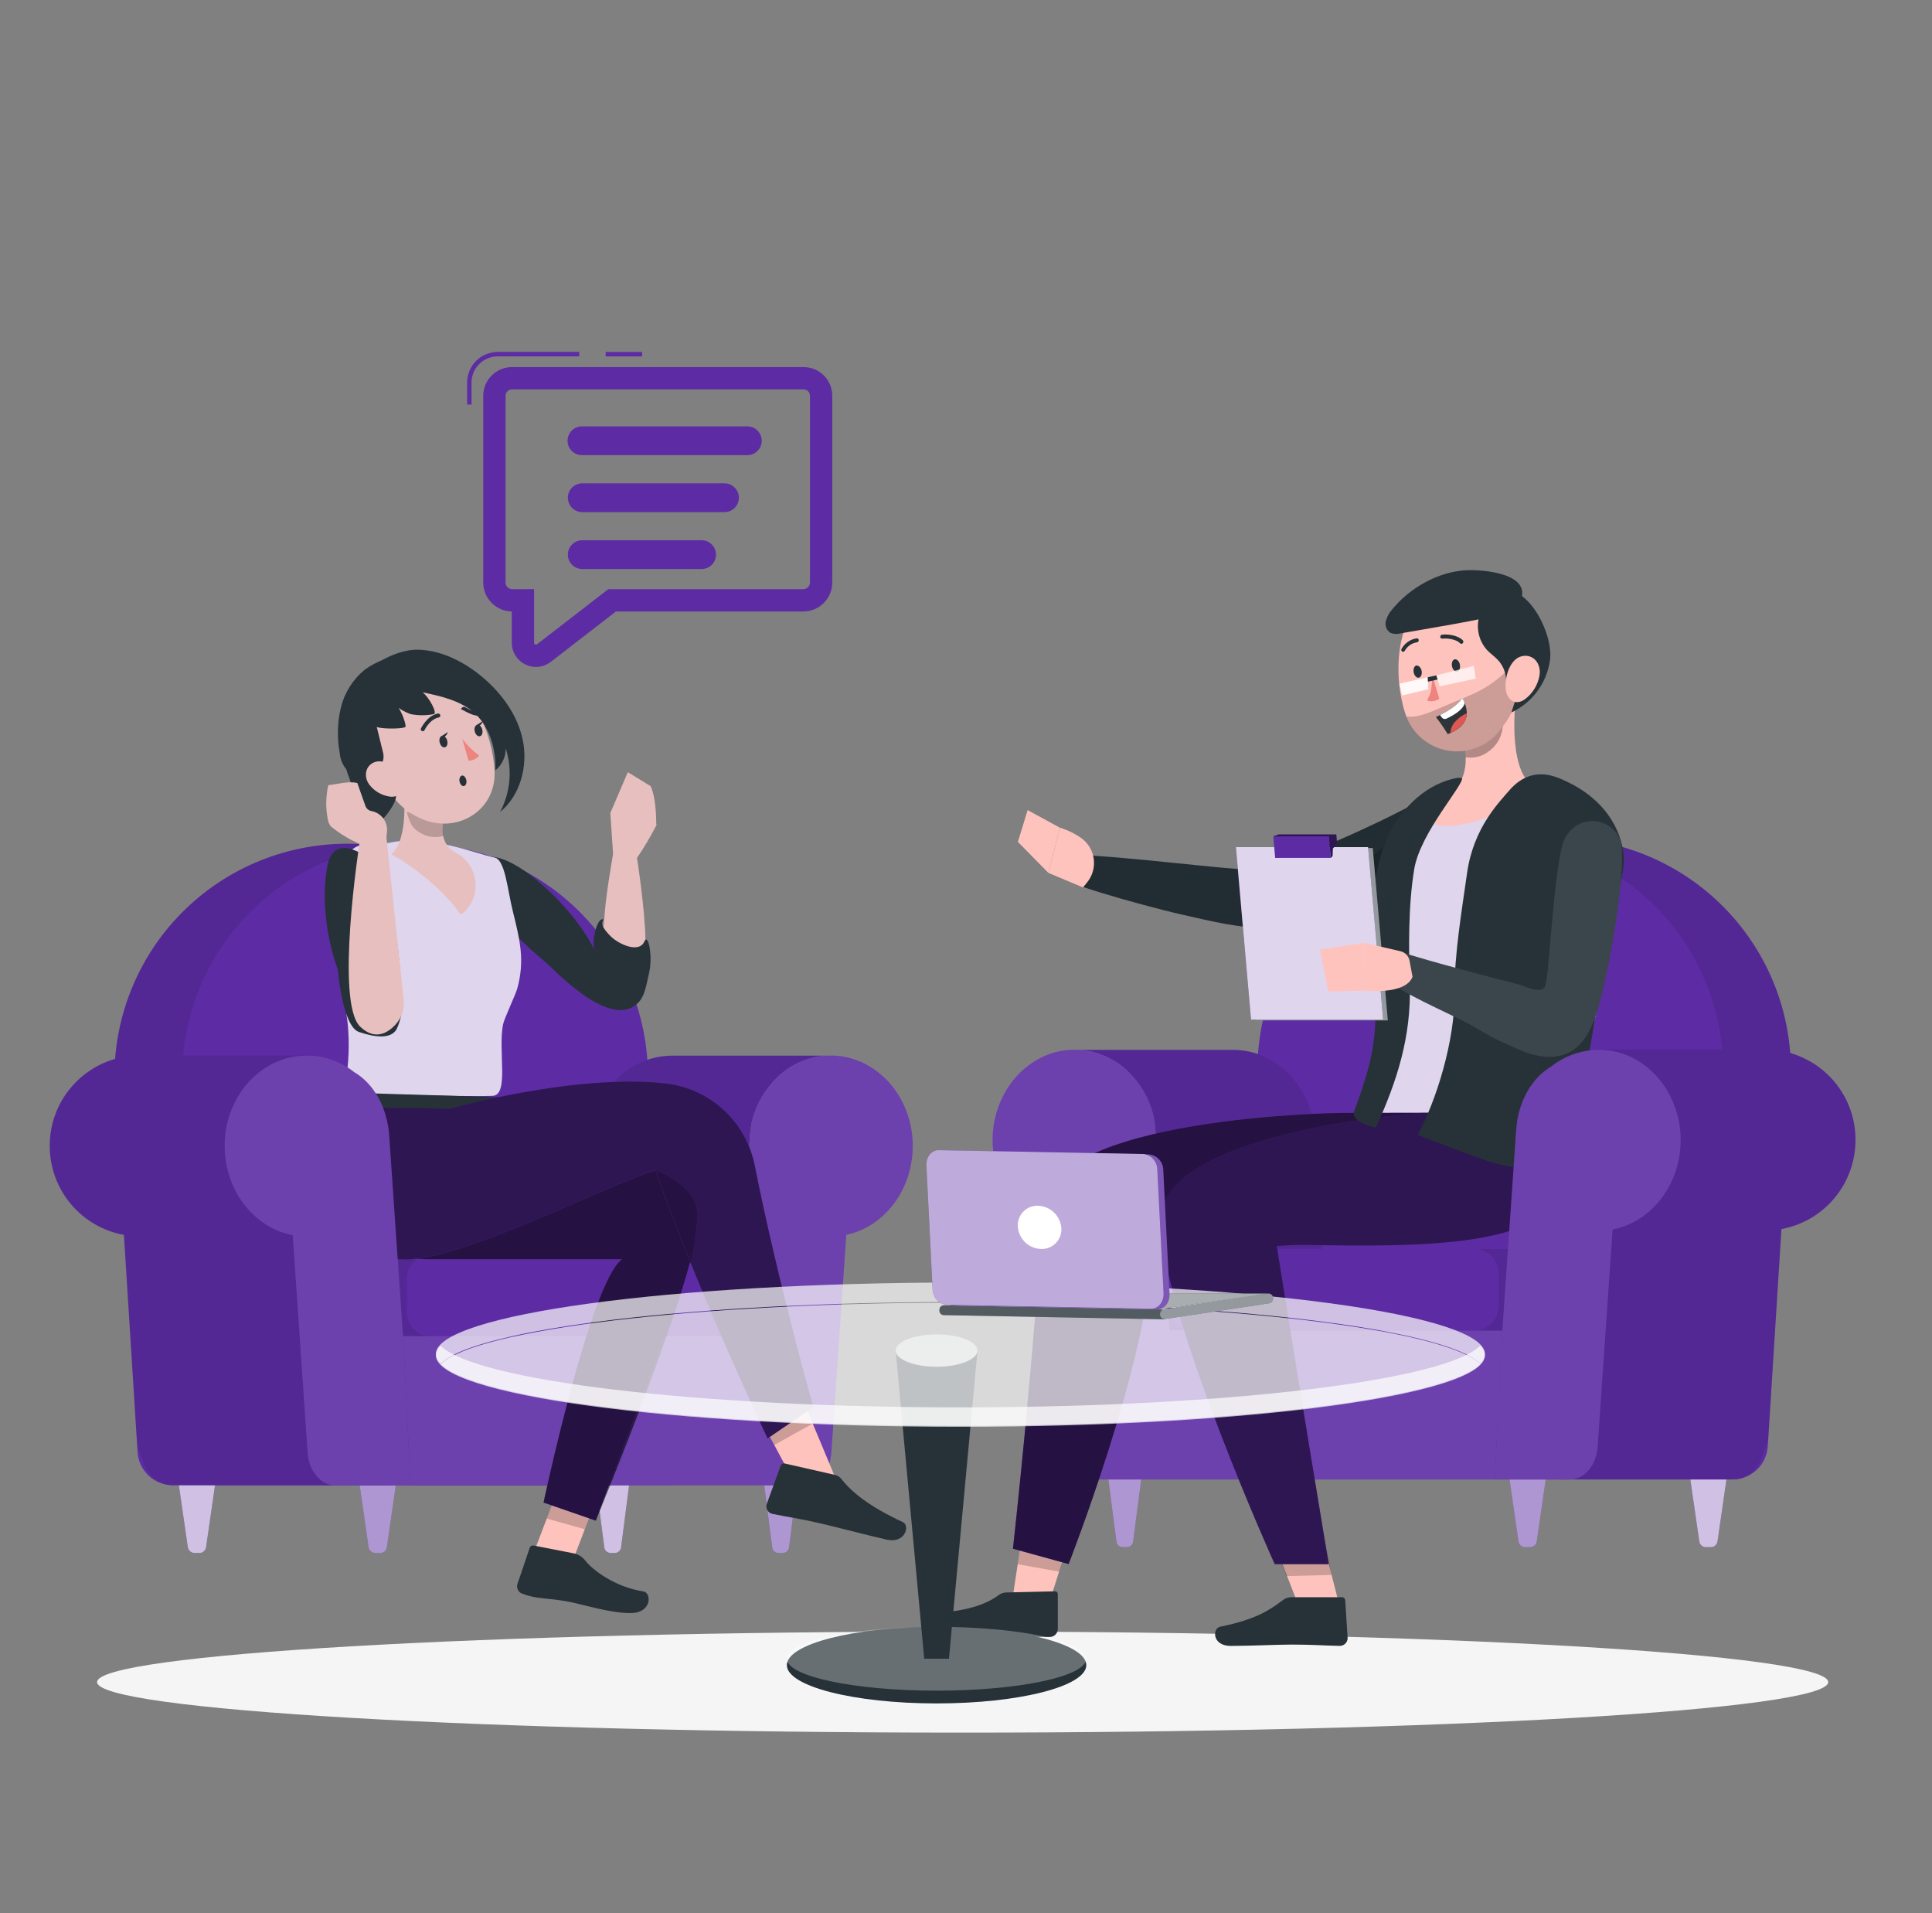 <svg width="101" height="100" viewBox="0 0 101 100" fill="none" xmlns="http://www.w3.org/2000/svg">
<rect x="0" y="0" width="101" height="100" fill="#808080" stroke="none"/>
<path d="M50.325 90.562C75.315 90.562 95.574 89.38 95.574 87.921C95.574 86.462 75.315 85.279 50.325 85.279C25.335 85.279 5.076 86.462 5.076 87.921C5.076 89.38 25.335 90.562 50.325 90.562Z" fill="#F5F5F5"/>
<path d="M92.415 75.603L93.601 56.732C93.705 55.073 93.468 53.409 92.905 51.845C92.341 50.28 91.463 48.848 90.325 47.636C89.186 46.424 87.812 45.458 86.285 44.797C84.759 44.137 83.114 43.796 81.451 43.796C78.342 43.797 75.35 44.987 73.091 47.123C70.831 49.259 69.475 52.179 69.299 55.283L68.062 77.323H90.583C91.05 77.323 91.499 77.145 91.839 76.825C92.18 76.506 92.385 76.069 92.415 75.603Z" fill="#5D2CA4"/>
<path opacity="0.1" d="M92.457 74.924L93.601 56.737C93.705 55.077 93.468 53.414 92.905 51.849C92.341 50.285 91.463 48.852 90.325 47.64C89.186 46.428 87.812 45.462 86.285 44.802C84.759 44.142 83.114 43.801 81.451 43.801C78.342 43.801 75.35 44.992 73.091 47.128C70.831 49.264 69.475 52.183 69.299 55.288L68.062 77.323H89.904C90.554 77.321 91.18 77.072 91.653 76.627C92.127 76.181 92.415 75.573 92.457 74.924Z" fill="black"/>
<path d="M88.76 77.323L90.053 56.732C90.157 55.073 89.92 53.41 89.356 51.845C88.793 50.281 87.915 48.848 86.776 47.636C85.638 46.424 84.263 45.458 82.737 44.798C81.211 44.138 79.566 43.797 77.903 43.796C74.794 43.796 71.802 44.986 69.543 47.122C67.283 49.258 65.926 52.178 65.752 55.283L64.508 77.323H88.76Z" fill="#5D2CA4"/>
<path d="M89.147 80.868H89.457C89.541 80.863 89.62 80.829 89.681 80.771C89.742 80.714 89.78 80.636 89.789 80.553L90.256 77.325H88.365L88.832 80.553C88.841 80.633 88.877 80.709 88.934 80.766C88.991 80.823 89.066 80.859 89.147 80.868Z" fill="#5D2CA4"/>
<path opacity="0.7" d="M89.147 80.868H89.457C89.541 80.863 89.62 80.829 89.681 80.771C89.742 80.714 89.78 80.636 89.789 80.553L90.256 77.325H88.365L88.832 80.553C88.841 80.633 88.877 80.709 88.934 80.766C88.991 80.823 89.066 80.859 89.147 80.868Z" fill="white"/>
<path d="M58.657 80.868H58.938C59.017 80.86 59.091 80.823 59.146 80.766C59.201 80.708 59.234 80.632 59.239 80.553L59.661 77.325H57.943L58.361 80.553C58.365 80.632 58.398 80.707 58.452 80.764C58.506 80.822 58.579 80.859 58.657 80.868Z" fill="#5D2CA4"/>
<path opacity="0.5" d="M58.657 80.868H58.938C59.017 80.86 59.091 80.823 59.146 80.766C59.201 80.708 59.234 80.632 59.239 80.553L59.661 77.325H57.943L58.361 80.553C58.365 80.632 58.398 80.707 58.452 80.764C58.506 80.822 58.579 80.859 58.657 80.868Z" fill="white"/>
<path d="M67.435 80.868H67.718C67.797 80.86 67.871 80.823 67.926 80.766C67.981 80.708 68.014 80.632 68.019 80.553L68.434 77.325H66.719L67.129 80.553C67.134 80.633 67.168 80.709 67.224 80.767C67.28 80.825 67.355 80.861 67.435 80.868Z" fill="#5D2CA4"/>
<path opacity="0.7" d="M67.435 80.868H67.718C67.797 80.86 67.871 80.823 67.926 80.766C67.981 80.708 68.014 80.632 68.019 80.553L68.434 77.325H66.719L67.129 80.553C67.134 80.633 67.168 80.709 67.224 80.767C67.28 80.825 67.355 80.861 67.435 80.868Z" fill="white"/>
<path d="M79.696 80.868H80.006C80.09 80.863 80.169 80.829 80.23 80.771C80.291 80.713 80.33 80.636 80.34 80.553L80.807 77.325H78.914L79.381 80.553C79.389 80.633 79.425 80.709 79.482 80.766C79.54 80.824 79.615 80.86 79.696 80.868Z" fill="#5D2CA4"/>
<path opacity="0.5" d="M79.696 80.868H80.006C80.09 80.863 80.169 80.829 80.23 80.771C80.291 80.713 80.33 80.636 80.34 80.553L80.807 77.325H78.914L79.381 80.553C79.389 80.633 79.425 80.709 79.482 80.766C79.54 80.824 79.615 80.86 79.696 80.868Z" fill="white"/>
<path d="M69.421 69.556H61.122L60.574 61.556L60.455 59.838L60.401 59.047C60.386 58.84 60.359 58.633 60.319 58.429C60.319 58.384 60.3 58.335 60.291 58.291C60.286 58.258 60.278 58.225 60.266 58.193C60.042 57.378 59.606 56.636 59.003 56.044C58.307 55.356 57.386 54.942 56.41 54.877H64.216C64.3 54.877 64.387 54.877 64.473 54.877C65.532 54.881 66.546 55.3 67.299 56.044C67.903 56.636 68.34 57.377 68.564 58.193C68.576 58.225 68.585 58.258 68.59 58.291C68.645 58.54 68.681 58.793 68.7 59.047L68.753 59.838L69.421 69.556Z" fill="#5D2CA4"/>
<path opacity="0.1" d="M69.421 69.556H61.122L60.574 61.556L60.455 59.838L60.401 59.047C60.386 58.84 60.359 58.633 60.319 58.429C60.319 58.384 60.3 58.335 60.291 58.291C60.286 58.258 60.278 58.225 60.266 58.193C60.042 57.378 59.606 56.636 59.003 56.044C58.307 55.356 57.386 54.942 56.41 54.877H64.216C64.3 54.877 64.387 54.877 64.473 54.877C65.532 54.881 66.546 55.3 67.299 56.044C67.903 56.636 68.34 57.377 68.564 58.193C68.576 58.225 68.585 58.258 68.59 58.291C68.645 58.54 68.681 58.793 68.7 59.047L68.753 59.838L69.421 69.556Z" fill="black"/>
<g opacity="0.1">
<path d="M75.996 65.286H79.329C80.141 65.286 80.797 65.799 80.797 66.431V68.401C80.797 69.036 80.141 69.547 79.329 69.547H75.996V65.286Z" fill="black"/>
</g>
<path d="M62.39 69.547H77.069C77.768 69.547 78.334 68.981 78.334 68.282V66.548C78.334 65.849 77.768 65.283 77.069 65.283H62.39C61.691 65.283 61.125 65.849 61.125 66.548V68.282C61.125 68.981 61.691 69.547 62.39 69.547Z" fill="#5D2CA4"/>
<path d="M97 59.584C97.002 60.7 96.609 61.78 95.891 62.634C95.174 63.489 94.177 64.061 93.077 64.251L92.225 75.624C92.151 76.59 91.448 77.33 90.608 77.33H81.455C82.295 77.33 82.995 76.59 83.07 75.624L83.537 69.556L83.931 64.244C84.65 64.121 85.331 63.832 85.92 63.4C86.508 62.968 86.988 62.406 87.322 61.757C87.368 61.674 87.409 61.589 87.446 61.502C87.716 60.899 87.854 60.245 87.852 59.584C87.851 59.26 87.819 58.937 87.754 58.62C87.728 58.494 87.695 58.368 87.66 58.244C87.494 57.688 87.229 57.167 86.876 56.706C86.435 56.131 85.867 55.665 85.217 55.344C84.567 55.022 83.851 54.855 83.126 54.853H92.279C93.013 54.851 93.736 55.022 94.391 55.353C95.031 55.671 95.59 56.132 96.025 56.699C96.66 57.526 97.003 58.541 97 59.584Z" fill="#5D2CA4"/>
<path opacity="0.1" d="M97 59.584C97.002 60.7 96.609 61.78 95.891 62.634C95.174 63.489 94.177 64.061 93.077 64.251L92.225 75.624C92.151 76.59 91.448 77.33 90.608 77.33H81.455C82.295 77.33 82.995 76.59 83.07 75.624L83.537 69.556L83.931 64.244C84.65 64.121 85.331 63.832 85.92 63.4C86.508 62.968 86.988 62.406 87.322 61.757C87.368 61.674 87.409 61.589 87.446 61.502C87.716 60.899 87.854 60.245 87.852 59.584C87.851 59.26 87.819 58.937 87.754 58.62C87.728 58.494 87.695 58.368 87.66 58.244C87.494 57.688 87.229 57.167 86.876 56.706C86.435 56.131 85.867 55.665 85.217 55.344C84.567 55.022 83.851 54.855 83.126 54.853H92.279C93.013 54.851 93.736 55.022 94.391 55.353C95.031 55.671 95.59 56.132 96.025 56.699C96.66 57.526 97.003 58.541 97 59.584Z" fill="black"/>
<path d="M87.854 59.587C87.854 61.92 86.317 63.864 84.298 64.254L83.518 75.624C83.451 76.59 82.818 77.332 82.053 77.332H57.609C56.848 77.332 56.209 76.59 56.144 75.624L55.362 64.233C53.383 63.818 51.887 61.899 51.887 59.593C51.882 58.626 52.157 57.677 52.678 56.861C53.072 56.239 53.615 55.724 54.258 55.365C54.843 55.036 55.503 54.863 56.174 54.863C57.233 54.869 58.247 55.288 59.002 56.03C59.606 56.621 60.041 57.362 60.265 58.177C60.277 58.21 60.286 58.245 60.291 58.28C60.346 58.528 60.382 58.78 60.4 59.033L60.456 59.825L61.121 69.556H78.54L79.262 59.054C79.364 57.57 80.088 56.333 81.091 55.748C81.725 55.24 82.5 54.94 83.311 54.886C83.396 54.878 83.482 54.874 83.567 54.875C84.219 54.871 84.861 55.032 85.434 55.342C85.452 55.349 85.469 55.359 85.486 55.37C86.078 55.698 86.585 56.159 86.97 56.716C87.549 57.561 87.858 58.562 87.854 59.587Z" fill="#5D2CA4"/>
<path opacity="0.1" d="M78.136 77.326H57.599C56.839 77.326 56.199 76.583 56.134 75.617L55.352 64.226C53.373 63.811 51.877 61.892 51.877 59.587C51.872 58.619 52.147 57.67 52.668 56.854C53.062 56.232 53.605 55.718 54.248 55.358C54.833 55.029 55.493 54.856 56.164 54.856C57.223 54.862 58.237 55.281 58.993 56.023C59.596 56.615 60.032 57.355 60.255 58.17C60.267 58.203 60.276 58.238 60.281 58.273C60.336 58.521 60.373 58.773 60.391 59.027L60.447 59.818L61.121 69.556H78.54L78.136 77.326Z" fill="white"/>
<path d="M75.473 44.987C75.067 45.22 74.696 45.414 74.306 45.612C73.917 45.81 73.534 45.992 73.14 46.175C72.356 46.532 71.562 46.875 70.745 47.171C69.922 47.477 69.084 47.742 68.234 47.964C67.35 48.202 66.448 48.364 65.536 48.447L65.343 48.466H65.252C64.428 48.37 63.697 48.233 62.965 48.069C62.232 47.906 61.506 47.745 60.787 47.561C60.068 47.376 59.354 47.187 58.64 46.982C57.926 46.777 57.219 46.564 56.512 46.324L56.836 44.704C58.304 44.798 59.77 44.938 61.221 45.089L63.389 45.306C64.103 45.376 64.834 45.437 65.473 45.46H65.191C65.923 45.33 66.645 45.147 67.352 44.914C68.082 44.681 68.813 44.415 69.543 44.102C70.274 43.789 70.997 43.467 71.716 43.124C72.085 42.956 72.442 42.779 72.792 42.604C73.142 42.429 73.515 42.242 73.835 42.076L75.473 44.987Z" fill="#263238"/>
<path opacity="0.1" d="M75.473 44.987C75.067 45.22 74.696 45.414 74.306 45.612C73.917 45.81 73.534 45.992 73.14 46.175C72.356 46.532 71.562 46.875 70.745 47.171C69.922 47.477 69.084 47.742 68.234 47.964C67.35 48.202 66.448 48.364 65.536 48.447L65.343 48.466H65.252C64.428 48.37 63.697 48.233 62.965 48.069C62.232 47.906 61.506 47.745 60.787 47.561C60.068 47.376 59.354 47.187 58.64 46.982C57.926 46.777 57.219 46.564 56.512 46.324L56.836 44.704C58.304 44.798 59.77 44.938 61.221 45.089L63.389 45.306C64.103 45.376 64.834 45.437 65.473 45.46H65.191C65.923 45.33 66.645 45.147 67.352 44.914C68.082 44.681 68.813 44.415 69.543 44.102C70.274 43.789 70.997 43.467 71.716 43.124C72.085 42.956 72.442 42.779 72.792 42.604C73.142 42.429 73.515 42.242 73.835 42.076L75.473 44.987Z" fill="black"/>
<path d="M56.541 43.815C56.196 43.573 55.814 43.387 55.411 43.264L54.807 45.624L56.618 46.385L56.823 46.133C56.962 45.964 57.066 45.769 57.127 45.56C57.189 45.35 57.207 45.13 57.18 44.913C57.154 44.696 57.083 44.487 56.974 44.298C56.864 44.109 56.716 43.945 56.541 43.815Z" fill="#FFC3BD"/>
<path d="M54.807 45.624L55.411 43.264L53.722 42.343L53.213 44.004L54.807 45.624Z" fill="#FFC3BD"/>
<path opacity="0.2" d="M69.791 47.386H69.856H69.884C70.776 47.29 73.397 46.849 75.292 44.98C75.009 44.434 74.622 44.011 74.148 43.916C72.841 43.668 71.24 44.604 69.791 47.386Z" fill="black"/>
<path d="M71.33 59.584C73.566 53.547 72.096 47.995 72.376 44.921C72.444 44.164 72.758 43.449 73.269 42.886C73.781 42.322 74.461 41.941 75.209 41.799C76.735 41.505 78.623 41.173 80.422 40.931C80.925 40.861 81.437 40.901 81.923 41.048C82.409 41.195 82.857 41.446 83.237 41.782C83.617 42.119 83.919 42.533 84.124 42.998C84.329 43.462 84.43 43.966 84.422 44.473C84.266 53.575 81.349 59.584 81.349 59.584L76.635 59.563L71.33 59.584Z" fill="#5D2CA4"/>
<path opacity="0.8" d="M71.33 59.584C73.566 53.547 72.096 47.995 72.376 44.921C72.444 44.164 72.758 43.449 73.269 42.886C73.781 42.322 74.461 41.941 75.209 41.799C76.735 41.505 78.623 41.173 80.422 40.931C80.925 40.861 81.437 40.901 81.923 41.048C82.409 41.195 82.857 41.446 83.237 41.782C83.617 42.119 83.919 42.533 84.124 42.998C84.329 43.462 84.43 43.966 84.422 44.473C84.266 53.575 81.349 59.584 81.349 59.584L76.635 59.563L71.33 59.584Z" fill="white"/>
<path d="M53.443 80.184L52.846 84.112H54.743L55.989 80.184H53.443Z" fill="#FFC3BD"/>
<path d="M52.604 83.236L55.14 83.176C55.16 83.174 55.18 83.175 55.199 83.181C55.218 83.187 55.236 83.197 55.251 83.21C55.266 83.224 55.278 83.24 55.286 83.258C55.294 83.276 55.299 83.296 55.299 83.316V85.183C55.288 85.286 55.239 85.382 55.162 85.452C55.085 85.522 54.985 85.561 54.881 85.563C53.999 85.563 53.579 85.531 52.464 85.563C51.276 85.559 50.09 85.481 48.912 85.33C48.008 85.176 48.254 84.329 48.662 84.315C50.506 84.247 51.537 83.862 52.2 83.381C52.315 83.291 52.457 83.24 52.604 83.236Z" fill="#263238"/>
<path opacity="0.2" d="M53.203 81.759L53.444 80.184H55.99L55.378 82.149L53.203 81.759Z" fill="black"/>
<path d="M70.162 58.17C70.162 58.17 54.724 58.324 54.484 63.213C54.143 70.242 52.955 80.949 52.955 80.949L55.865 81.75C55.865 81.75 60.019 71.124 60.18 65.633C64.523 64.77 75.686 65.633 76.997 62.781C77.638 61.33 77.811 59.715 77.492 58.16L70.162 58.17Z" fill="#5D2CA4"/>
<path opacity="0.6" d="M70.162 58.17C70.162 58.17 54.724 58.324 54.484 63.213C54.143 70.242 52.955 80.949 52.955 80.949L55.865 81.75C55.865 81.75 60.019 71.124 60.18 65.633C64.523 64.77 75.686 65.633 76.997 62.781C77.638 61.33 77.811 59.715 77.492 58.16L70.162 58.17Z" fill="black"/>
<path d="M67.025 81.703L68.055 84.368H70.136L69.42 81.566L67.025 81.703Z" fill="#FFC3BD"/>
<path opacity="0.2" d="M69.614 82.321L69.21 80.27L66.58 80.597L67.254 82.38L69.614 82.321Z" fill="black"/>
<path d="M67.49 83.486H70.148C70.191 83.483 70.233 83.497 70.266 83.525C70.299 83.553 70.319 83.593 70.323 83.636L70.451 85.626C70.449 85.734 70.404 85.837 70.327 85.912C70.25 85.987 70.146 86.028 70.038 86.028C69.105 86.011 68.671 85.96 67.501 85.96C66.785 85.96 65.333 86.03 64.341 86.03C63.35 86.03 63.378 85.097 63.795 85.024C65.686 84.646 66.416 84.126 67.081 83.624C67.2 83.536 67.343 83.488 67.49 83.486Z" fill="#263238"/>
<path d="M74.314 58.17C74.314 58.17 60.311 59.119 60.657 64.004C61.032 69.353 66.64 81.757 66.64 81.757H69.462C69.462 81.757 67.595 70.503 66.736 65.052C70.685 65.052 79.835 65.647 81.152 62.788C81.79 61.336 81.961 59.721 81.642 58.167L74.314 58.17Z" fill="#5D2CA4"/>
<path opacity="0.5" d="M74.314 58.17C74.314 58.17 60.311 59.119 60.657 64.004C61.032 69.353 66.64 81.757 66.64 81.757H69.462C69.462 81.757 67.595 70.503 66.736 65.052C70.685 65.052 79.835 65.647 81.152 62.788C81.79 61.336 81.961 59.721 81.642 58.167L74.314 58.17Z" fill="black"/>
<path d="M76.437 38.382C76.759 39.628 76.859 41.183 75.118 41.824C74.635 42.594 74.399 43.407 76.259 43.117C77.74 42.926 79.087 42.164 80.014 40.993C78.901 40.018 79.104 37.026 79.387 35.339L76.437 38.382Z" fill="#FFC3BD"/>
<path d="M76.23 40.65C74.631 40.923 73.317 42.16 72.612 43.619C71.908 45.077 71.737 46.739 71.751 48.361C71.765 49.983 71.95 51.598 71.905 53.217C71.856 55.084 71.406 56.408 70.762 58.167C70.762 58.585 71.394 58.821 71.929 58.93C73.044 56.496 73.777 54.167 73.7 51.493C73.642 49.551 73.616 47.339 73.933 45.425C74.251 43.511 76.54 41.012 76.43 40.666L76.23 40.65Z" fill="#263238"/>
<path opacity="0.3" d="M77.793 39.297C77.626 39.421 77.435 39.511 77.232 39.559C77.029 39.608 76.818 39.616 76.612 39.581C76.616 39.278 76.594 38.975 76.547 38.676L78.479 37.089C78.522 37.295 78.549 37.504 78.561 37.715C78.582 38.022 78.522 38.33 78.387 38.608C78.253 38.885 78.048 39.123 77.793 39.297Z" fill="black"/>
<path d="M74.904 31.012C72.862 32.167 72.841 35.432 73.471 37.313C73.63 37.807 73.922 38.247 74.314 38.586C74.706 38.925 75.184 39.15 75.696 39.236C76.207 39.321 76.732 39.265 77.214 39.072C77.695 38.88 78.114 38.559 78.426 38.144C79.424 36.881 79.28 35.607 79.231 33.413C79.182 31.22 76.948 29.859 74.904 31.012Z" fill="#FFC3BD"/>
<path opacity="0.2" d="M75.562 36.884C74.904 37.166 74.183 37.533 73.518 37.453C73.697 37.926 73.999 38.343 74.394 38.659C74.788 38.975 75.261 39.179 75.761 39.251C76.262 39.322 76.772 39.258 77.24 39.065C77.707 38.872 78.114 38.557 78.418 38.154C79.242 37.117 79.497 36.417 79.263 34.532C77.984 36.03 76.969 36.277 75.562 36.884Z" fill="black"/>
<path d="M77.537 31.75C77.325 32.094 77.23 32.498 77.268 32.901C77.305 33.304 77.472 33.684 77.744 33.983C77.929 34.177 78.155 34.326 78.332 34.524C78.609 34.836 78.753 35.243 78.734 35.659C78.775 35.391 78.909 35.146 79.111 34.966C79.313 34.786 79.572 34.682 79.843 34.671C79.566 35.529 79.289 36.384 79.012 37.239C79.56 36.983 80.034 36.591 80.388 36.101C80.743 35.611 80.966 35.039 81.037 34.438C81.215 32.781 79.17 29.232 77.537 31.75Z" fill="#263238"/>
<path d="M72.772 31.864C72.616 32.037 72.504 32.246 72.448 32.473C72.42 32.585 72.428 32.703 72.47 32.811C72.511 32.918 72.585 33.011 72.681 33.075C72.858 33.146 73.053 33.156 73.237 33.103L75.103 32.779C76.172 32.592 77.241 32.407 78.296 32.153C78.763 32.041 79.302 31.861 79.489 31.413C80.093 29.955 77.512 29.766 76.648 29.805C75.178 29.882 73.692 30.727 72.772 31.864Z" fill="#263238"/>
<path d="M79.562 34.298C78.951 34.436 78.689 35.316 78.706 35.88C78.706 36.522 79.172 36.94 79.714 36.552C80.116 36.254 80.39 35.813 80.479 35.32C80.589 34.716 80.176 34.16 79.562 34.298Z" fill="#FFC3BD"/>
<path d="M75.243 36.527C75.15 36.589 75.045 36.629 74.935 36.646C74.825 36.662 74.712 36.654 74.606 36.622C74.839 36.095 74.811 36.214 74.883 35.318L75.243 36.527Z" fill="#ED847E"/>
<path d="M76.319 33.616C76.144 33.42 75.665 33.346 75.406 33.383C75.38 33.386 75.353 33.38 75.332 33.364C75.311 33.348 75.296 33.325 75.292 33.299C75.288 33.271 75.296 33.243 75.312 33.22C75.328 33.197 75.353 33.181 75.381 33.175C75.707 33.126 76.251 33.224 76.473 33.469C76.492 33.489 76.503 33.515 76.503 33.543C76.503 33.57 76.492 33.597 76.473 33.616C76.46 33.63 76.444 33.64 76.426 33.647C76.407 33.653 76.387 33.653 76.368 33.647C76.349 33.642 76.332 33.631 76.319 33.616Z" fill="#263238"/>
<path d="M73.298 34.053C73.276 34.037 73.261 34.014 73.256 33.988C73.251 33.962 73.256 33.935 73.27 33.913C73.352 33.765 73.467 33.639 73.606 33.544C73.745 33.449 73.904 33.387 74.071 33.364C74.084 33.364 74.096 33.366 74.108 33.371C74.12 33.375 74.131 33.382 74.14 33.391C74.149 33.4 74.156 33.411 74.161 33.423C74.166 33.434 74.169 33.447 74.169 33.46C74.17 33.488 74.16 33.516 74.142 33.537C74.123 33.559 74.097 33.572 74.068 33.574C73.937 33.595 73.812 33.646 73.703 33.722C73.593 33.798 73.503 33.899 73.438 34.015C73.43 34.03 73.418 34.043 73.403 34.053C73.388 34.062 73.372 34.068 73.354 34.069C73.334 34.071 73.314 34.065 73.298 34.053Z" fill="#263238"/>
<path d="M75.064 37.476C75.289 37.762 75.495 38.061 75.683 38.373L75.828 38.312C76.486 38.027 76.672 37.63 76.682 37.278C76.674 36.998 76.587 36.725 76.432 36.492C76.199 36.895 75.608 37.217 75.286 37.374C75.148 37.441 75.064 37.476 75.064 37.476Z" fill="#2E353A"/>
<path d="M75.281 37.374L75.377 37.504C75.403 37.539 75.441 37.565 75.483 37.576C75.525 37.587 75.57 37.584 75.61 37.567C76.096 37.334 76.418 37.101 76.544 36.837C76.555 36.812 76.561 36.785 76.561 36.758C76.561 36.73 76.555 36.703 76.544 36.678C76.513 36.613 76.477 36.551 76.436 36.492C76.191 36.895 75.603 37.217 75.281 37.374Z" fill="white"/>
<path d="M75.822 38.312C76.48 38.028 76.667 37.631 76.676 37.278C76.426 37.394 76.204 37.562 76.025 37.771C75.902 37.925 75.831 38.115 75.822 38.312Z" fill="#DE5753"/>
<path d="M74.048 34.783C73.933 34.804 73.871 34.968 73.903 35.143C73.936 35.318 74.059 35.444 74.174 35.421C74.288 35.397 74.351 35.239 74.319 35.063C74.286 34.889 74.162 34.783 74.048 34.783Z" fill="#263238"/>
<path d="M76.05 34.462C75.935 34.483 75.872 34.644 75.905 34.821C75.938 34.998 76.061 35.122 76.176 35.099C76.29 35.075 76.353 34.914 76.32 34.739C76.288 34.564 76.164 34.441 76.05 34.462Z" fill="#263238"/>
<path opacity="0.9" d="M73.166 35.731L74.639 35.399L74.664 36.025L73.294 36.352L73.166 35.731Z" fill="white"/>
<g opacity="0.8">
<path opacity="0.9" d="M75.086 35.301L75.261 35.876L77.151 35.469L77.039 34.807L75.086 35.301Z" fill="white"/>
</g>
<path d="M74.648 35.63L74.639 35.399L75.087 35.301L75.152 35.518L74.648 35.63Z" fill="#263238"/>
<path d="M74.111 59.316C74.111 59.316 76.769 60.345 77.379 60.546C78.079 60.82 78.816 60.989 79.565 61.047C79.945 61.073 80.327 61.017 80.683 60.884C81.04 60.751 81.365 60.543 81.635 60.275C82.27 59.598 82.469 58.571 82.634 57.608C83.12 54.777 83.607 51.947 84.095 49.117C84.329 47.717 84.942 45.617 84.891 44.825C84.795 43.355 83.859 41.619 81.477 40.664C80.543 40.293 79.635 40.431 78.856 41.365C78.389 41.92 77.031 43.26 76.697 45.619C76.431 47.509 76.016 49.957 76.041 51.878C76.072 54.403 75.064 57.587 74.111 59.316Z" fill="#263238"/>
<path d="M84.76 44.048C85.031 46.508 83.67 52.709 83.409 53.082C82.293 56.679 79.229 54.739 78.785 54.574C78.013 54.289 77.227 53.731 76.491 53.36C75.066 52.66 73.714 52.081 72.389 51.201L73.135 49.726C74.589 50.221 78.704 51.285 79.383 51.451C79.677 51.528 80.823 52.128 80.811 51.337C80.972 51.073 81.196 45.936 81.689 44.121C81.745 43.917 81.843 43.727 81.976 43.563L82.02 43.507C82.2 43.282 82.438 43.11 82.709 43.011C82.979 42.912 83.272 42.889 83.555 42.945C83.837 43.001 84.099 43.133 84.312 43.328C84.524 43.522 84.679 43.772 84.76 44.048Z" fill="#263238"/>
<path opacity="0.1" d="M84.76 44.048C85.031 46.508 83.67 52.709 83.409 53.082C82.293 56.679 79.229 54.739 78.785 54.574C78.013 54.289 77.227 53.731 76.491 53.36C75.066 52.66 73.714 52.081 72.389 51.201L73.135 49.726C74.589 50.221 78.704 51.285 79.383 51.451C79.677 51.528 80.823 52.128 80.811 51.337C80.972 51.073 81.196 45.936 81.689 44.121C81.745 43.917 81.843 43.727 81.976 43.563L82.02 43.507C82.2 43.282 82.438 43.11 82.709 43.011C82.979 42.912 83.272 42.889 83.555 42.945C83.837 43.001 84.099 43.133 84.312 43.328C84.524 43.522 84.679 43.772 84.76 44.048Z" fill="white"/>
<path d="M72.552 53.336H65.644L64.856 44.324H71.763L72.552 53.336Z" fill="#263238"/>
<path opacity="0.5" d="M72.552 53.336H65.644L64.856 44.324H71.763L72.552 53.336Z" fill="white"/>
<path d="M72.308 53.292H65.4L64.611 44.279H71.519L72.308 53.292Z" fill="#5D2CA4"/>
<path opacity="0.8" d="M72.308 53.292H65.4L64.611 44.279H71.519L72.308 53.292Z" fill="white"/>
<path d="M69.568 44.842H66.662L66.564 43.714H69.468L69.568 44.842Z" fill="#5D2CA4"/>
<path d="M66.564 43.715L66.849 43.617H69.857L69.899 44.095L69.675 44.354L69.661 44.746L69.568 44.842L69.468 43.715H66.564Z" fill="#5D2CA4"/>
<path opacity="0.5" d="M66.564 43.715L66.849 43.617H69.857L69.899 44.095L69.675 44.354L69.661 44.746L69.568 44.842L69.468 43.715H66.564Z" fill="black"/>
<path d="M73.687 50.214L73.844 51.056C73.47 52.029 71.33 51.773 71.33 51.773V49.283L73.218 49.721C73.335 49.75 73.442 49.812 73.525 49.899C73.608 49.986 73.664 50.096 73.687 50.214Z" fill="#FFC3BD"/>
<path d="M71.326 49.283L71.335 51.778L69.44 51.824L69.006 49.63L71.326 49.283Z" fill="#FFC3BD"/>
<path d="M78.54 69.556L79.262 59.054C79.364 57.57 80.088 56.333 81.091 55.747C81.725 55.24 82.5 54.939 83.311 54.886C83.396 54.877 83.482 54.873 83.567 54.874C84.219 54.871 84.861 55.031 85.434 55.341C85.452 55.349 85.469 55.358 85.486 55.369C86.078 55.698 86.585 56.159 86.97 56.716C87.552 57.563 87.861 58.568 87.857 59.596C87.857 61.929 86.319 63.873 84.3 64.263L83.518 75.624C83.451 76.59 82.818 77.332 82.053 77.332H78.137L78.54 69.556Z" fill="#5D2CA4"/>
<path opacity="0.1" d="M78.54 69.556L79.262 59.054C79.364 57.57 80.088 56.333 81.091 55.747C81.725 55.24 82.5 54.939 83.311 54.886C83.396 54.877 83.482 54.873 83.567 54.874C84.219 54.871 84.861 55.031 85.434 55.341C85.452 55.349 85.469 55.358 85.486 55.369C86.078 55.698 86.585 56.159 86.97 56.716C87.552 57.563 87.861 58.568 87.857 59.596C87.857 61.929 86.319 63.873 84.3 64.263L83.518 75.624C83.451 76.59 82.818 77.332 82.053 77.332H78.137L78.54 69.556Z" fill="white"/>
<path d="M42.926 20.688V30.445C42.926 30.692 42.828 30.93 42.653 31.105C42.478 31.28 42.24 31.378 41.993 31.378H32L28.429 34.139C28.328 34.216 28.207 34.262 28.081 34.274C27.954 34.286 27.827 34.262 27.714 34.205C27.6 34.148 27.505 34.061 27.438 33.953C27.372 33.845 27.337 33.72 27.337 33.593V31.378H26.779C26.532 31.378 26.294 31.28 26.119 31.105C25.944 30.93 25.846 30.692 25.846 30.445V20.685C25.846 20.564 25.871 20.443 25.918 20.331C25.966 20.22 26.035 20.118 26.122 20.033C26.208 19.948 26.311 19.881 26.424 19.836C26.537 19.791 26.658 19.768 26.779 19.77H42.009C42.252 19.77 42.486 19.867 42.658 20.039C42.83 20.211 42.926 20.444 42.926 20.688Z" stroke="#5D2CA4" stroke-width="1.167" stroke-miterlimit="10"/>
<path d="M33.569 18.396H31.662V18.629H33.569V18.396Z" fill="#5D2CA4"/>
<path d="M24.653 21.145H24.42V19.995C24.421 19.57 24.59 19.163 24.89 18.863C25.191 18.562 25.598 18.394 26.023 18.394H30.278V18.627H26.018C25.656 18.628 25.308 18.772 25.051 19.028C24.795 19.285 24.65 19.632 24.649 19.995L24.653 21.145Z" fill="#5D2CA4"/>
<path d="M39.07 23.79H30.422C30.223 23.79 30.031 23.711 29.89 23.57C29.749 23.429 29.67 23.238 29.67 23.038C29.67 22.839 29.749 22.647 29.89 22.506C30.031 22.365 30.223 22.286 30.422 22.286H39.07C39.269 22.286 39.46 22.365 39.601 22.506C39.742 22.647 39.822 22.839 39.822 23.038C39.822 23.238 39.742 23.429 39.601 23.57C39.46 23.711 39.269 23.79 39.07 23.79Z" fill="#5D2CA4"/>
<path d="M37.875 26.768H30.438C30.238 26.768 30.047 26.689 29.906 26.548C29.765 26.407 29.686 26.216 29.686 26.016C29.686 25.817 29.765 25.626 29.906 25.485C30.047 25.344 30.238 25.264 30.438 25.264H37.875C38.074 25.264 38.265 25.344 38.406 25.485C38.547 25.626 38.627 25.817 38.627 26.016C38.627 26.216 38.547 26.407 38.406 26.548C38.265 26.689 38.074 26.768 37.875 26.768Z" fill="#5D2CA4"/>
<path d="M36.679 29.742H30.438C30.238 29.742 30.047 29.663 29.906 29.522C29.765 29.381 29.686 29.19 29.686 28.991C29.686 28.791 29.765 28.6 29.906 28.459C30.047 28.318 30.238 28.238 30.438 28.238H36.679C36.878 28.238 37.07 28.318 37.211 28.459C37.352 28.6 37.431 28.791 37.431 28.991C37.431 29.19 37.352 29.381 37.211 29.522C37.07 29.663 36.878 29.742 36.679 29.742Z" fill="#5D2CA4"/>
<path d="M23.04 66.408H19.63C18.799 66.408 18.127 66.933 18.127 67.575V69.591C18.127 70.24 18.799 70.758 19.63 70.758H23.04V66.408Z" fill="#5D2CA4"/>
<path d="M7.192 75.904L6.006 57.034C5.902 55.374 6.139 53.711 6.702 52.147C7.266 50.583 8.143 49.151 9.282 47.939C10.42 46.727 11.794 45.761 13.32 45.101C14.846 44.441 16.491 44.1 18.154 44.1C21.263 44.1 24.255 45.29 26.515 47.426C28.775 49.562 30.132 52.482 30.308 55.587L31.549 77.627H9.017C8.551 77.625 8.103 77.445 7.764 77.126C7.426 76.806 7.221 76.369 7.192 75.904Z" fill="#5D2CA4"/>
<path opacity="0.1" d="M7.15 75.221L6.006 57.034C5.902 55.374 6.139 53.711 6.702 52.147C7.266 50.583 8.143 49.151 9.282 47.939C10.42 46.727 11.794 45.761 13.32 45.101C14.846 44.441 16.491 44.1 18.154 44.1C21.263 44.1 24.255 45.29 26.515 47.426C28.775 49.562 30.132 52.482 30.308 55.587L31.549 77.627H9.717C9.063 77.628 8.433 77.38 7.956 76.933C7.479 76.485 7.191 75.873 7.15 75.221Z" fill="black"/>
<path d="M10.846 77.627L9.553 57.034C9.449 55.374 9.686 53.711 10.249 52.147C10.813 50.582 11.691 49.15 12.829 47.938C13.968 46.726 15.342 45.76 16.869 45.1C18.395 44.44 20.04 44.1 21.703 44.1C24.812 44.1 27.803 45.291 30.063 47.427C32.323 49.563 33.679 52.482 33.855 55.587L35.098 77.627H10.846Z" fill="#5D2CA4"/>
<path d="M10.46 81.171H10.15C10.066 81.166 9.987 81.131 9.926 81.073C9.865 81.015 9.826 80.938 9.816 80.854L9.35 77.626H11.242L10.775 80.854C10.767 80.935 10.732 81.011 10.674 81.069C10.617 81.126 10.541 81.163 10.46 81.171Z" fill="#5D2CA4"/>
<path opacity="0.7" d="M10.46 81.171H10.15C10.066 81.166 9.987 81.131 9.926 81.073C9.865 81.015 9.826 80.938 9.816 80.854L9.35 77.626H11.242L10.775 80.854C10.767 80.935 10.732 81.011 10.674 81.069C10.617 81.126 10.541 81.163 10.46 81.171Z" fill="white"/>
<path d="M40.95 81.171H40.668C40.588 81.163 40.514 81.126 40.459 81.068C40.404 81.01 40.371 80.934 40.367 80.854L39.951 77.626H41.666L41.251 80.854C41.247 80.934 41.214 81.01 41.159 81.068C41.104 81.126 41.03 81.163 40.95 81.171Z" fill="#5D2CA4"/>
<path opacity="0.5" d="M40.95 81.171H40.668C40.588 81.163 40.514 81.126 40.459 81.068C40.404 81.01 40.371 80.934 40.367 80.854L39.951 77.626H41.666L41.251 80.854C41.247 80.934 41.214 81.01 41.159 81.068C41.104 81.126 41.03 81.163 40.95 81.171Z" fill="white"/>
<path d="M32.173 81.171H31.889C31.809 81.163 31.735 81.126 31.68 81.068C31.625 81.01 31.592 80.934 31.588 80.854L31.17 77.626H32.888L32.472 80.854C32.467 80.933 32.435 81.009 32.38 81.067C32.326 81.125 32.252 81.162 32.173 81.171Z" fill="#5D2CA4"/>
<path opacity="0.7" d="M32.173 81.171H31.889C31.809 81.163 31.735 81.126 31.68 81.068C31.625 81.01 31.592 80.934 31.588 80.854L31.17 77.626H32.888L32.472 80.854C32.467 80.933 32.435 81.009 32.38 81.067C32.326 81.125 32.252 81.162 32.173 81.171Z" fill="white"/>
<path d="M19.912 81.171H19.601C19.517 81.166 19.438 81.132 19.376 81.074C19.315 81.016 19.277 80.938 19.267 80.854L18.801 77.626H20.693L20.227 80.854C20.219 80.935 20.183 81.011 20.125 81.069C20.068 81.126 19.993 81.163 19.912 81.171Z" fill="#5D2CA4"/>
<path opacity="0.5" d="M19.912 81.171H19.601C19.517 81.166 19.438 81.132 19.376 81.074C19.315 81.016 19.277 80.938 19.267 80.854L18.801 77.626H20.693L20.227 80.854C20.219 80.935 20.183 81.011 20.125 81.069C20.068 81.126 19.993 81.163 19.912 81.171Z" fill="white"/>
<path d="M30.188 69.848H38.486L39.035 61.855L39.151 60.137L39.207 59.346C39.222 59.139 39.248 58.932 39.287 58.728C39.287 58.683 39.308 58.637 39.317 58.592C39.322 58.558 39.331 58.524 39.343 58.492C39.566 57.677 40.002 56.936 40.605 56.345C41.301 55.657 42.22 55.243 43.196 55.178H35.389C35.303 55.178 35.219 55.178 35.133 55.178C34.074 55.183 33.059 55.602 32.304 56.345C31.701 56.936 31.265 57.677 31.042 58.492C31.03 58.524 31.021 58.558 31.016 58.592C30.961 58.84 30.924 59.092 30.906 59.346L30.853 60.137L30.188 69.848Z" fill="#5D2CA4"/>
<path opacity="0.1" d="M30.188 69.848H38.486L39.035 61.855L39.151 60.137L39.207 59.346C39.222 59.139 39.248 58.932 39.287 58.728C39.287 58.683 39.308 58.637 39.317 58.592C39.322 58.558 39.331 58.524 39.343 58.492C39.566 57.677 40.002 56.936 40.605 56.345C41.301 55.657 42.22 55.243 43.196 55.178H35.389C35.303 55.178 35.219 55.178 35.133 55.178C34.074 55.183 33.059 55.602 32.304 56.345C31.701 56.936 31.265 57.677 31.042 58.492C31.03 58.524 31.021 58.558 31.016 58.592C30.961 58.84 30.924 59.092 30.906 59.346L30.853 60.137L30.188 69.848Z" fill="black"/>
<g opacity="0.1">
<path d="M23.611 65.589H20.276C19.466 65.589 18.811 66.103 18.811 66.735V68.707C18.811 69.339 19.466 69.853 20.276 69.853H23.611V65.589Z" fill="black"/>
</g>
<path d="M37.218 65.587H22.538C21.84 65.587 21.273 66.153 21.273 66.852V68.586C21.273 69.284 21.84 69.851 22.538 69.851H37.218C37.916 69.851 38.483 69.284 38.483 68.586V66.852C38.483 66.153 37.916 65.587 37.218 65.587Z" fill="#5D2CA4"/>
<path d="M2.6 59.888C2.598 61.004 2.99 62.084 3.708 62.938C4.426 63.792 5.423 64.365 6.523 64.555L7.384 75.918C7.458 76.884 8.159 77.626 8.999 77.626H18.154C17.314 77.626 16.614 76.884 16.539 75.918L16.072 69.85L15.671 64.55C14.953 64.425 14.273 64.135 13.686 63.703C13.098 63.271 12.619 62.709 12.285 62.06C12.24 61.976 12.201 61.89 12.163 61.804C11.893 61.201 11.753 60.548 11.755 59.888C11.755 59.563 11.789 59.239 11.855 58.922C11.881 58.795 11.914 58.669 11.946 58.548C12.114 57.992 12.38 57.47 12.733 57.008C13.169 56.442 13.727 55.981 14.366 55.661C15.018 55.334 15.737 55.163 16.467 55.162H7.328C6.853 55.162 6.381 55.233 5.928 55.374C4.994 55.662 4.173 56.233 3.577 57.008C2.942 57.834 2.599 58.846 2.6 59.888Z" fill="#5D2CA4"/>
<path opacity="0.1" d="M2.6 59.888C2.598 61.004 2.99 62.084 3.708 62.938C4.426 63.792 5.423 64.365 6.523 64.555L7.384 75.918C7.458 76.884 8.159 77.626 8.999 77.626H18.154C17.314 77.626 16.614 76.884 16.539 75.918L16.072 69.85L15.671 64.55C14.953 64.425 14.273 64.135 13.686 63.703C13.098 63.271 12.619 62.709 12.285 62.06C12.24 61.976 12.201 61.89 12.163 61.804C11.893 61.201 11.753 60.548 11.755 59.888C11.755 59.563 11.789 59.239 11.855 58.922C11.881 58.795 11.914 58.669 11.946 58.548C12.114 57.992 12.38 57.47 12.733 57.008C13.169 56.442 13.727 55.981 14.366 55.661C15.018 55.334 15.737 55.163 16.467 55.162H7.328C6.853 55.162 6.381 55.233 5.928 55.374C4.994 55.662 4.173 56.233 3.577 57.008C2.942 57.834 2.599 58.846 2.6 59.888Z" fill="black"/>
<path d="M11.752 59.888C11.752 62.221 13.29 64.168 15.309 64.555L16.088 75.927C16.156 76.896 16.788 77.636 17.554 77.636H41.997C42.758 77.636 43.398 76.896 43.463 75.927L44.245 64.539C46.221 64.123 47.717 62.205 47.717 59.897C47.723 58.929 47.449 57.98 46.928 57.164C46.533 56.542 45.989 56.028 45.346 55.668C44.761 55.341 44.103 55.169 43.433 55.169C42.374 55.173 41.358 55.592 40.604 56.336C40.001 56.927 39.564 57.668 39.339 58.483C39.329 58.515 39.321 58.549 39.316 58.583C39.26 58.831 39.223 59.083 39.206 59.337L39.15 60.128L38.485 69.846H21.066L20.345 59.344C20.24 57.859 19.519 56.623 18.515 56.037C17.88 55.531 17.106 55.231 16.296 55.176C16.209 55.176 16.125 55.176 16.039 55.176C15.387 55.172 14.745 55.333 14.172 55.642C14.153 55.649 14.135 55.658 14.118 55.668C13.528 55.999 13.021 56.459 12.634 57.015C12.054 57.86 11.747 58.862 11.752 59.888Z" fill="#5D2CA4"/>
<path opacity="0.1" d="M21.468 77.627H42.005C42.766 77.627 43.405 76.887 43.47 75.918L44.252 64.53C46.229 64.114 47.725 62.196 47.725 59.888C47.73 58.92 47.456 57.971 46.936 57.155C46.541 56.533 45.997 56.019 45.354 55.659C44.769 55.332 44.11 55.16 43.44 55.16C42.381 55.164 41.366 55.583 40.611 56.327C40.008 56.918 39.572 57.659 39.347 58.474C39.336 58.506 39.329 58.54 39.323 58.574C39.267 58.822 39.231 59.074 39.214 59.328L39.158 60.119L38.492 69.837H21.066L21.468 77.627Z" fill="white"/>
<path d="M27.717 81.643L29.707 82.194L31.495 77.515L29.504 76.964L27.717 81.643Z" fill="#FFC3BD"/>
<path d="M30.6 81.573C30.443 81.37 30.216 81.231 29.963 81.186L27.921 80.787C27.873 80.773 27.822 80.778 27.778 80.802C27.735 80.825 27.702 80.865 27.688 80.913L27.055 82.78C27.037 82.83 27.029 82.884 27.032 82.938C27.035 82.992 27.048 83.044 27.071 83.093C27.094 83.141 27.127 83.185 27.167 83.221C27.207 83.257 27.254 83.284 27.305 83.302H27.319C28.075 83.601 28.586 83.498 29.767 83.727C30.497 83.867 32.026 84.353 33.048 84.311C34.07 84.269 34.068 83.258 33.639 83.183C32.122 82.95 30.955 82.035 30.6 81.573Z" fill="#263238"/>
<g opacity="0.2">
<path d="M31.497 77.517L30.575 79.93L28.584 79.375L29.503 76.964L31.497 77.517Z" fill="black"/>
</g>
<path d="M24.852 59.755C24.852 59.755 36.838 59.689 36.464 63.703C36.212 66.415 34.91 69.265 33.897 72.016C32.425 76.004 31.148 79.484 31.148 79.484L28.418 78.539C28.418 78.539 30.87 67.005 32.523 65.825H22.387C19.034 65.825 17.584 62.142 20.849 57.848C22.845 57.855 24.852 59.755 24.852 59.755Z" fill="#5D2CA4"/>
<path opacity="0.6" d="M24.852 59.755C24.852 59.755 36.838 59.689 36.464 63.703C36.649 66.198 31.146 79.479 31.146 79.479L28.415 78.534C28.415 78.534 30.868 67.001 32.52 65.82H22.387C19.034 65.82 17.584 62.137 20.849 57.843C22.845 57.855 24.852 59.755 24.852 59.755Z" fill="black"/>
<path d="M33.304 52.467C31.829 53.813 28.933 50.625 28.466 50.247C27.467 49.431 24.532 46.691 24.686 45.739C25.152 42.938 29.745 46.905 31.073 49.641L33.304 52.467Z" fill="#263238"/>
<path d="M20.396 44.039C19.656 44.195 18.856 43.929 18.335 44.478C17.815 45.026 17.598 45.796 17.523 46.548C17.457 47.598 17.512 48.652 17.686 49.689C17.842 50.954 18.005 52.218 18.174 53.481C18.279 54.522 18.239 55.572 18.055 56.602C18.036 56.711 18.053 56.824 18.105 56.922C18.156 57.02 18.239 57.099 18.34 57.145C18.34 57.145 24.078 57.341 25.747 57.278C26.634 57.246 26.025 54.912 26.298 53.544C26.358 53.241 26.951 51.995 27.04 51.677C27.451 50.172 27.178 49.136 26.807 47.624C26.529 46.525 26.415 44.94 25.855 44.823C24.846 44.615 22.454 43.6 20.396 44.039Z" fill="#5D2CA4"/>
<path opacity="0.8" d="M20.396 44.039C19.656 44.195 18.856 43.929 18.335 44.478C17.815 45.026 17.598 45.796 17.523 46.548C17.457 47.598 17.512 48.652 17.686 49.689C17.842 50.954 18.005 52.218 18.174 53.481C18.279 54.522 18.239 55.572 18.055 56.602C18.036 56.711 18.053 56.824 18.105 56.922C18.156 57.02 18.239 57.099 18.34 57.145C18.34 57.145 24.078 57.341 25.747 57.278C26.634 57.246 26.025 54.912 26.298 53.544C26.358 53.241 26.951 51.995 27.04 51.677C27.451 50.172 27.178 49.136 26.807 47.624C26.529 46.525 26.415 44.94 25.855 44.823C24.846 44.615 22.454 43.6 20.396 44.039Z" fill="white"/>
<path d="M19.578 45.118C19.501 45.001 17.478 43.302 17.116 45.265C16.605 47.998 17.662 50.686 17.662 50.686C17.662 50.686 17.896 53.643 18.764 53.939C19.632 54.236 20.439 54.308 20.729 53.801C20.916 53.407 21.015 52.976 21.018 52.539C21.018 52.539 20.92 47.153 19.578 45.118Z" fill="#263238"/>
<path d="M20.975 40.289C21.182 41.547 21.358 43.845 20.459 44.655C20.459 44.655 22.655 45.806 24.097 47.813C24.418 47.574 24.654 47.24 24.774 46.859C24.894 46.478 24.891 46.068 24.765 45.689C24.692 45.45 24.573 45.228 24.412 45.036C24.252 44.844 24.054 44.687 23.831 44.574C22.979 44.107 23.061 43.225 23.294 42.398L20.975 40.289Z" fill="#E8BFBF"/>
<path opacity="0.2" d="M21.262 42.424L22.081 42.739C22.432 42.875 22.807 42.935 23.182 42.917C23.124 43.173 23.124 43.44 23.182 43.696C22.889 43.776 22.578 43.77 22.288 43.677C21.998 43.584 21.741 43.409 21.549 43.173C21.416 42.939 21.32 42.687 21.262 42.424Z" fill="black"/>
<path d="M41.596 77.619H43.827L41.491 72.025L39.978 74.592L41.596 77.619Z" fill="#FFC3BD"/>
<path d="M43.644 77.09L41.028 76.495C40.983 76.484 40.936 76.49 40.895 76.512C40.855 76.534 40.824 76.57 40.809 76.614L40.078 78.626C40.064 78.676 40.059 78.729 40.065 78.782C40.071 78.834 40.087 78.885 40.113 78.931C40.138 78.977 40.173 79.018 40.214 79.051C40.255 79.084 40.303 79.108 40.354 79.123C41.271 79.314 41.721 79.356 42.872 79.62C43.572 79.781 45.373 80.252 46.351 80.474C47.329 80.696 47.586 79.739 47.196 79.557C45.45 78.749 44.505 77.977 43.999 77.319C43.91 77.204 43.785 77.123 43.644 77.09Z" fill="#263238"/>
<g opacity="0.2">
<path d="M41.491 72.025L42.485 74.408L40.478 75.528L39.978 74.595L41.491 72.025Z" fill="black"/>
</g>
<path d="M18.012 57.172L17.779 57.932C17.748 57.991 17.816 58.051 17.914 58.056L26.549 58.317C26.628 58.317 26.691 58.285 26.698 58.236L26.799 57.47C26.799 57.419 26.738 57.372 26.656 57.367L18.162 57.111C18.134 57.106 18.105 57.11 18.078 57.12C18.052 57.131 18.029 57.149 18.012 57.172Z" fill="#263238"/>
<path d="M28.812 63.414C25.972 64.625 22.891 65.834 21.215 65.834C17.86 65.834 14.879 63.411 18.056 57.899C20.053 57.899 23.523 57.955 23.523 57.955C23.523 57.955 30.058 56.088 34.814 56.639C35.941 56.77 36.998 57.256 37.832 58.025C38.666 58.795 39.234 59.809 39.456 60.921C40.66 66.989 42.516 73.552 42.516 73.552L40.128 75.185C40.128 75.185 36.406 67.36 34.263 61.155C33.129 61.512 31.045 62.462 28.812 63.414Z" fill="#5D2CA4"/>
<path opacity="0.5" d="M39.457 60.922C39.236 59.808 38.668 58.793 37.834 58.023C37 57.252 35.943 56.766 34.815 56.635C30.069 56.093 23.525 57.951 23.525 57.951C23.525 57.951 20.054 57.888 18.057 57.895C14.829 63.384 17.861 65.829 21.217 65.829C22.892 65.829 25.973 64.621 28.813 63.409C31.046 62.457 33.13 61.507 34.265 61.143C36.407 67.356 40.129 75.183 40.129 75.183L42.517 73.549C42.517 73.549 40.661 66.989 39.457 60.922Z" fill="black"/>
<path d="M36.465 63.722C36.389 64.501 36.272 65.276 36.115 66.044C36.103 66.018 36.094 65.995 36.084 65.969C36.075 65.944 36.084 65.957 36.084 65.951C36.077 65.925 36.067 65.9 36.054 65.876C35.419 64.298 34.798 62.681 34.273 61.157H34.29C35.648 61.733 36.575 62.555 36.465 63.722Z" fill="#5D2CA4"/>
<path opacity="0.6" d="M36.465 63.722C36.389 64.501 36.272 65.276 36.115 66.044C36.103 66.018 36.094 65.995 36.084 65.969C36.075 65.944 36.084 65.957 36.084 65.951C36.077 65.925 36.067 65.9 36.054 65.876C35.419 64.298 34.798 62.681 34.273 61.157H34.29C35.648 61.733 36.575 62.555 36.465 63.722Z" fill="black"/>
<path d="M19.444 39.08C20.144 41.052 20.401 41.901 21.713 42.641C23.689 43.757 25.953 42.459 25.855 40.308C25.766 38.382 24.635 35.479 22.441 35.246C21.957 35.191 21.467 35.261 21.018 35.45C20.569 35.638 20.175 35.938 19.875 36.322C19.575 36.705 19.377 37.159 19.302 37.64C19.227 38.121 19.276 38.614 19.444 39.071V39.08Z" fill="#E8BFBF"/>
<path d="M22.989 38.823C23.038 38.994 23.162 39.094 23.269 39.057C23.377 39.019 23.419 38.87 23.377 38.704C23.334 38.539 23.206 38.434 23.096 38.471C22.987 38.508 22.942 38.66 22.989 38.823Z" fill="#263238"/>
<path d="M24.822 38.245C24.871 38.417 24.995 38.517 25.102 38.478C25.209 38.438 25.251 38.291 25.209 38.125C25.167 37.96 25.037 37.855 24.932 37.892C24.827 37.929 24.775 38.083 24.822 38.245Z" fill="#263238"/>
<path d="M24.887 37.918L25.246 37.685C25.246 37.685 25.132 38.051 24.887 37.918Z" fill="#263238"/>
<path d="M24.166 38.618C24.419 38.949 24.715 39.245 25.048 39.495C24.981 39.578 24.897 39.645 24.802 39.691C24.706 39.738 24.601 39.762 24.495 39.764L24.166 38.618Z" fill="#ED847E"/>
<path d="M18.156 40.385C18.3 40.74 18.408 41.108 18.481 41.484C18.501 41.862 18.379 42.234 18.14 42.528C17.9 42.821 17.56 43.015 17.186 43.071C17.512 43.158 17.858 43.129 18.165 42.99C18.473 42.851 18.723 42.61 18.873 42.308C18.694 42.783 18.341 43.172 17.886 43.395C18.211 43.399 18.533 43.327 18.827 43.186C19.12 43.045 19.377 42.838 19.578 42.581C19.468 42.866 19.344 43.148 19.246 43.433C19.8 43.097 20.255 42.62 20.565 42.051C20.689 41.818 20.782 41.514 20.619 41.309C20.455 41.104 20.196 41.118 19.958 41.113C19.72 41.108 19.433 41.052 19.347 40.831C19.26 40.609 19.419 40.387 19.592 40.236C19.764 40.084 19.972 39.944 20.035 39.722C20.065 39.562 20.054 39.396 20.002 39.241C19.895 38.812 19.789 38.382 19.685 37.951C19.657 37.799 19.602 37.653 19.524 37.519C19.057 36.819 18.537 37.846 18.357 38.194C18.021 38.874 17.949 39.655 18.156 40.385Z" fill="#263238"/>
<path d="M19.307 41.013C19.571 41.356 19.96 41.582 20.39 41.64C20.962 41.71 21.162 41.174 20.934 40.686C20.726 40.238 20.18 39.666 19.641 39.818C19.102 39.969 18.985 40.583 19.307 41.013Z" fill="#E8BFBF"/>
<path d="M23.02 37.414C23.017 37.436 23.006 37.456 22.991 37.472C22.975 37.487 22.956 37.498 22.934 37.503C22.467 37.591 22.197 38.154 22.197 38.158C22.185 38.184 22.164 38.204 22.137 38.214C22.111 38.224 22.082 38.223 22.056 38.212C22.032 38.2 22.012 38.179 22.003 38.154C21.993 38.128 21.994 38.099 22.005 38.074C22.026 38.053 22.316 37.407 22.894 37.295C22.921 37.291 22.949 37.297 22.972 37.313C22.994 37.328 23.01 37.352 23.016 37.379C23.021 37.39 23.022 37.402 23.02 37.414Z" fill="#263238"/>
<path d="M24.266 36.947C24.25 36.944 24.235 36.945 24.219 36.949C24.204 36.953 24.19 36.961 24.177 36.97C24.152 36.998 24.065 37.047 24.114 37.073C24.399 37.218 24.794 37.456 25.097 37.407C25.148 37.407 25.27 37.353 25.244 37.316C25.226 37.297 25.204 37.283 25.18 37.275C25.155 37.267 25.129 37.266 25.104 37.271C24.87 37.304 24.541 37.078 24.317 36.961C24.301 36.954 24.284 36.949 24.266 36.947Z" fill="#263238"/>
<path d="M23.053 38.495L23.415 38.261C23.415 38.261 23.3 38.632 23.053 38.495Z" fill="#263238"/>
<path d="M23.021 34.382C22.225 34.238 22.122 34.184 21.315 34.235C20.499 34.261 19.711 34.533 19.053 35.017C18.439 35.525 18.006 36.217 17.819 36.992C17.635 37.763 17.615 38.564 17.758 39.344C17.784 39.716 17.945 40.067 18.211 40.329C18.238 39.909 18.309 39.494 18.423 39.09C18.542 38.681 18.787 38.321 19.123 38.06C19.272 37.98 19.4 37.867 19.497 37.729C19.547 37.593 19.576 37.449 19.581 37.304C19.654 36.977 19.849 36.691 20.127 36.504C20.403 36.321 20.698 36.169 21.007 36.051C21.989 35.629 23.061 35.386 23.966 34.816C23.67 34.634 23.352 34.488 23.021 34.382Z" fill="#263238"/>
<path d="M18.948 37.505C19.162 37.764 19.455 37.947 19.782 38.025C20.169 38.114 21.137 38.091 21.196 37.99C21.254 37.89 20.909 36.802 20.517 36.737C20.787 36.998 21.11 37.199 21.464 37.325C21.865 37.405 22.277 37.405 22.678 37.325C22.883 37.279 22.423 36.429 22.09 36.186C23.095 36.396 24.16 36.637 24.89 37.353C25.621 38.07 25.936 39.204 25.898 40.261C26.069 40.123 26.207 39.948 26.3 39.749C26.394 39.55 26.441 39.333 26.437 39.113C26.614 39.659 26.678 40.236 26.627 40.808C26.576 41.38 26.411 41.936 26.141 42.443C27.21 41.566 27.609 40.032 27.329 38.679C27.049 37.325 26.162 36.147 25.086 35.281C24.153 34.541 23.042 33.988 21.859 33.96C20.307 33.913 17.431 35.678 18.948 37.505Z" fill="#263238"/>
<path d="M20.205 43.745C20.205 43.668 20.223 43.565 20.233 43.458C20.253 43.212 20.181 42.966 20.031 42.77C19.881 42.573 19.664 42.439 19.421 42.394C19.348 42.381 19.281 42.349 19.225 42.301C19.169 42.254 19.127 42.192 19.103 42.123C18.923 41.6 18.853 41.442 18.681 40.928C18.214 40.814 17.651 40.989 17.164 41.04C17.029 41.626 17.019 42.234 17.136 42.823C17.154 42.955 17.206 43.08 17.285 43.187C17.728 43.55 18.218 43.852 18.741 44.083C19.161 44.212 19.752 43.785 20.205 43.745Z" fill="#E8BFBF"/>
<path d="M18.79 44.095C18.79 44.095 17.505 52.392 18.83 53.663C19.607 54.406 20.279 53.995 20.697 53.531C20.85 53.357 20.965 53.154 21.035 52.934C21.105 52.714 21.128 52.481 21.103 52.252L20.2 43.752C20.2 43.752 19.313 43.227 18.79 44.095Z" fill="#E8BFBF"/>
<path d="M32.606 51.586C33.134 51.126 33.513 50.518 33.694 49.841C33.735 49.602 33.751 49.359 33.74 49.117C33.729 47.614 33.304 44.858 33.304 44.858L32.083 44.454C32.083 44.454 31.703 46.555 31.616 47.703C31.6 47.936 31.575 48.195 31.547 48.478C31.493 48.991 31.427 49.556 31.369 50.025L32.606 51.586Z" fill="#E8BFBF"/>
<path d="M33.305 52.467C33.681 52.123 33.744 51.708 33.937 50.833C34.122 49.998 33.914 48.966 33.741 49.122C33.72 49.142 33.704 49.167 33.695 49.195C33.398 49.895 32.245 49.281 31.919 48.931C31.778 48.797 31.654 48.647 31.55 48.483C31.507 48.42 31.484 48.346 31.484 48.27C31.484 48.195 31.507 48.121 31.55 48.058C31.195 47.911 30.91 49.307 31.083 49.65L31.172 49.909C31.312 50.329 31.529 50.72 31.811 51.062L32.453 51.834L33.305 52.467Z" fill="#263238"/>
<path d="M32.051 44.63L31.906 42.497C32.284 42.676 32.674 42.828 33.073 42.952C33.666 43.155 34.473 42.798 34.287 43.185C33.989 43.762 33.657 44.32 33.292 44.856L32.051 44.63Z" fill="#E8BFBF"/>
<path d="M31.906 42.497L32.821 40.361L34.016 41.092C34.345 41.806 34.305 43.192 34.305 43.192C34.305 43.192 32.644 43.258 31.906 42.497Z" fill="#E8BFBF"/>
<path d="M24.025 40.852C24.055 41.003 24.165 41.111 24.258 41.085C24.352 41.059 24.41 40.924 24.377 40.772C24.345 40.621 24.237 40.513 24.144 40.539C24.05 40.565 23.992 40.709 24.025 40.852Z" fill="#263238"/>
<path d="M21.067 69.848L20.346 59.346C20.241 57.862 19.52 56.625 18.516 56.039C17.881 55.533 17.107 55.233 16.297 55.178C16.21 55.178 16.126 55.178 16.04 55.178C15.388 55.174 14.746 55.335 14.173 55.645C14.154 55.651 14.136 55.66 14.119 55.67C13.529 56.001 13.021 56.462 12.635 57.017C12.052 57.864 11.743 58.869 11.748 59.897C11.748 62.231 13.286 64.177 15.305 64.564L16.084 75.937C16.152 76.905 16.784 77.645 17.55 77.645H21.463L21.067 69.848Z" fill="#5D2CA4"/>
<path opacity="0.1" d="M21.067 69.848L20.346 59.346C20.241 57.862 19.52 56.625 18.516 56.039C17.881 55.533 17.107 55.233 16.297 55.178C16.21 55.178 16.126 55.178 16.04 55.178C15.388 55.174 14.746 55.335 14.173 55.645C14.154 55.651 14.136 55.66 14.119 55.67C13.529 56.001 13.021 56.462 12.635 57.017C12.052 57.864 11.743 58.869 11.748 59.897C11.748 62.231 13.286 64.177 15.305 64.564L16.084 75.937C16.152 76.905 16.784 77.645 17.55 77.645H21.463L21.067 69.848Z" fill="white"/>
<path d="M48.962 89.036C53.285 89.036 56.789 88.14 56.789 87.034C56.789 85.928 53.285 85.032 48.962 85.032C44.639 85.032 41.135 85.928 41.135 87.034C41.135 88.14 44.639 89.036 48.962 89.036Z" fill="#263238"/>
<path opacity="0.3" d="M48.962 88.369C53.285 88.369 56.789 87.622 56.789 86.7C56.789 85.779 53.285 85.032 48.962 85.032C44.639 85.032 41.135 85.779 41.135 86.7C41.135 87.622 44.639 88.369 48.962 88.369Z" fill="white"/>
<path d="M49.609 86.698H48.316L46.822 70.591H51.102L49.609 86.698Z" fill="#263238"/>
<path d="M51.102 70.59C51.102 71.057 50.145 71.44 48.962 71.44C47.779 71.44 46.822 71.059 46.822 70.59C46.822 70.121 47.781 69.741 48.962 69.741C50.143 69.741 51.102 70.121 51.102 70.59Z" fill="#263238"/>
<path opacity="0.7" d="M51.102 70.59C51.102 71.057 50.145 71.44 48.962 71.44C47.779 71.44 46.822 71.059 46.822 70.59C46.822 70.121 47.781 69.741 48.962 69.741C50.143 69.741 51.102 70.121 51.102 70.59Z" fill="white"/>
<path opacity="0.7" d="M22.787 70.843C22.793 70.746 22.818 70.652 22.861 70.565C22.904 70.479 22.964 70.402 23.037 70.339C24.846 72.159 36.321 73.561 50.206 73.561C64.092 73.561 75.567 72.161 77.378 70.339C77.451 70.402 77.511 70.479 77.554 70.565C77.597 70.652 77.622 70.746 77.628 70.843C77.628 72.899 65.35 74.577 50.206 74.577C35.063 74.577 22.787 72.899 22.787 70.843Z" fill="white"/>
<path opacity="0.7" d="M23.047 71.307C24.855 69.487 36.331 68.086 50.216 68.086C64.102 68.086 75.577 69.487 77.388 71.307C75.577 73.127 64.102 74.53 50.216 74.53C36.331 74.53 24.855 73.127 23.047 71.307Z" fill="white"/>
<path opacity="0.7" d="M22.787 70.77C22.787 68.712 35.063 67.036 50.206 67.036C65.35 67.036 77.628 68.703 77.628 70.77C77.622 70.867 77.597 70.96 77.554 71.047C77.511 71.133 77.451 71.21 77.378 71.272C75.567 69.452 64.092 68.052 50.206 68.052C36.321 68.052 24.846 69.452 23.037 71.272C22.963 71.21 22.904 71.133 22.861 71.047C22.818 70.96 22.793 70.867 22.787 70.77Z" fill="white"/>
<path d="M60.792 68.957L49.319 68.74C49.288 68.737 49.258 68.728 49.231 68.713C49.203 68.698 49.179 68.677 49.16 68.653C49.141 68.629 49.126 68.601 49.118 68.571C49.11 68.541 49.107 68.51 49.111 68.479C49.109 68.448 49.112 68.416 49.122 68.387C49.132 68.357 49.147 68.33 49.168 68.306C49.188 68.283 49.213 68.264 49.241 68.25C49.269 68.236 49.3 68.228 49.331 68.227L60.803 68.444C60.834 68.447 60.865 68.456 60.892 68.47C60.92 68.485 60.944 68.505 60.964 68.53C60.983 68.554 60.998 68.582 61.006 68.612C61.015 68.642 61.017 68.674 61.013 68.705C61.016 68.736 61.012 68.768 61.002 68.797C60.992 68.827 60.977 68.855 60.956 68.878C60.935 68.902 60.91 68.921 60.882 68.934C60.854 68.948 60.823 68.956 60.792 68.957Z" fill="#263238"/>
<path opacity="0.2" d="M60.792 68.957L49.319 68.74C49.288 68.737 49.258 68.728 49.231 68.713C49.203 68.698 49.179 68.677 49.16 68.653C49.141 68.629 49.126 68.601 49.118 68.571C49.11 68.541 49.107 68.51 49.111 68.479C49.109 68.448 49.112 68.416 49.122 68.387C49.132 68.357 49.147 68.33 49.168 68.306C49.188 68.283 49.213 68.264 49.241 68.25C49.269 68.236 49.3 68.228 49.331 68.227L60.803 68.444C60.834 68.447 60.865 68.456 60.892 68.47C60.92 68.485 60.944 68.505 60.964 68.53C60.983 68.554 60.998 68.582 61.006 68.612C61.015 68.642 61.017 68.674 61.013 68.705C61.016 68.736 61.012 68.768 61.002 68.797C60.992 68.827 60.977 68.855 60.956 68.878C60.935 68.902 60.91 68.921 60.882 68.934C60.854 68.948 60.823 68.956 60.792 68.957Z" fill="white"/>
<path d="M66.363 68.119L60.879 68.947C60.819 68.947 60.761 68.924 60.718 68.883C60.674 68.842 60.648 68.785 60.645 68.726C60.636 68.663 60.65 68.599 60.685 68.546C60.72 68.493 60.773 68.455 60.834 68.439L66.319 67.61C66.379 67.61 66.436 67.633 66.48 67.674C66.523 67.716 66.549 67.772 66.552 67.832C66.562 67.895 66.548 67.959 66.513 68.012C66.478 68.065 66.425 68.103 66.363 68.119Z" fill="#263238"/>
<path d="M66.315 67.61H54.721L49.332 68.226L60.492 68.436L66.315 67.61Z" fill="#263238"/>
<path opacity="0.6" d="M66.315 67.61H54.721L49.332 68.226L60.492 68.436L66.315 67.61Z" fill="white"/>
<path opacity="0.5" d="M66.363 68.119L60.879 68.947C60.819 68.947 60.761 68.924 60.718 68.883C60.674 68.842 60.648 68.785 60.645 68.726C60.636 68.663 60.65 68.599 60.685 68.546C60.72 68.493 60.773 68.455 60.834 68.439L66.319 67.61C66.379 67.61 66.436 67.633 66.48 67.674C66.523 67.716 66.549 67.772 66.552 67.832C66.562 67.895 66.548 67.959 66.513 68.012C66.478 68.065 66.425 68.103 66.363 68.119Z" fill="white"/>
<path d="M60.491 68.436L49.793 68.236C49.592 68.21 49.406 68.111 49.273 67.958C49.139 67.805 49.066 67.608 49.068 67.405L48.745 60.945C48.722 60.495 49.014 60.133 49.39 60.14L60.087 60.343C60.289 60.368 60.475 60.466 60.609 60.62C60.743 60.773 60.816 60.97 60.813 61.174L61.138 67.631C61.159 68.082 60.869 68.444 60.491 68.436Z" fill="#5D2CA4"/>
<path opacity="0.2" d="M60.491 68.436L49.793 68.236C49.592 68.21 49.406 68.111 49.273 67.958C49.139 67.805 49.066 67.608 49.068 67.405L48.745 60.945C48.722 60.495 49.014 60.133 49.39 60.14L60.087 60.343C60.289 60.368 60.475 60.466 60.609 60.62C60.743 60.773 60.816 60.97 60.813 61.174L61.138 67.631C61.159 68.082 60.869 68.444 60.491 68.436Z" fill="white"/>
<path d="M60.179 68.404L49.481 68.201C49.279 68.176 49.093 68.077 48.959 67.924C48.825 67.771 48.752 67.574 48.753 67.37L48.431 60.922C48.408 60.471 48.699 60.11 49.077 60.117L59.773 60.318C59.975 60.343 60.161 60.441 60.295 60.594C60.429 60.748 60.503 60.945 60.501 61.148L60.828 67.599C60.846 68.049 60.555 68.411 60.179 68.404Z" fill="#5D2CA4"/>
<path opacity="0.6" d="M60.179 68.404L49.481 68.201C49.279 68.176 49.093 68.077 48.959 67.924C48.825 67.771 48.752 67.574 48.753 67.37L48.431 60.922C48.408 60.471 48.699 60.11 49.077 60.117L59.773 60.318C59.975 60.343 60.161 60.441 60.295 60.594C60.429 60.748 60.503 60.945 60.501 61.148L60.828 67.599C60.846 68.049 60.555 68.411 60.179 68.404Z" fill="white"/>
<path d="M53.21 64.149C53.242 64.456 53.385 64.742 53.612 64.951C53.84 65.16 54.136 65.278 54.445 65.283C54.59 65.286 54.734 65.257 54.868 65.2C55.001 65.142 55.121 65.057 55.219 64.95C55.317 64.843 55.391 64.716 55.436 64.578C55.481 64.44 55.497 64.293 55.481 64.149C55.447 63.843 55.303 63.56 55.076 63.353C54.849 63.146 54.554 63.028 54.246 63.022C54.102 63.02 53.958 63.048 53.825 63.105C53.693 63.162 53.573 63.246 53.475 63.353C53.377 63.459 53.303 63.585 53.258 63.723C53.212 63.86 53.196 64.005 53.21 64.149Z" fill="white"/>
</svg>
